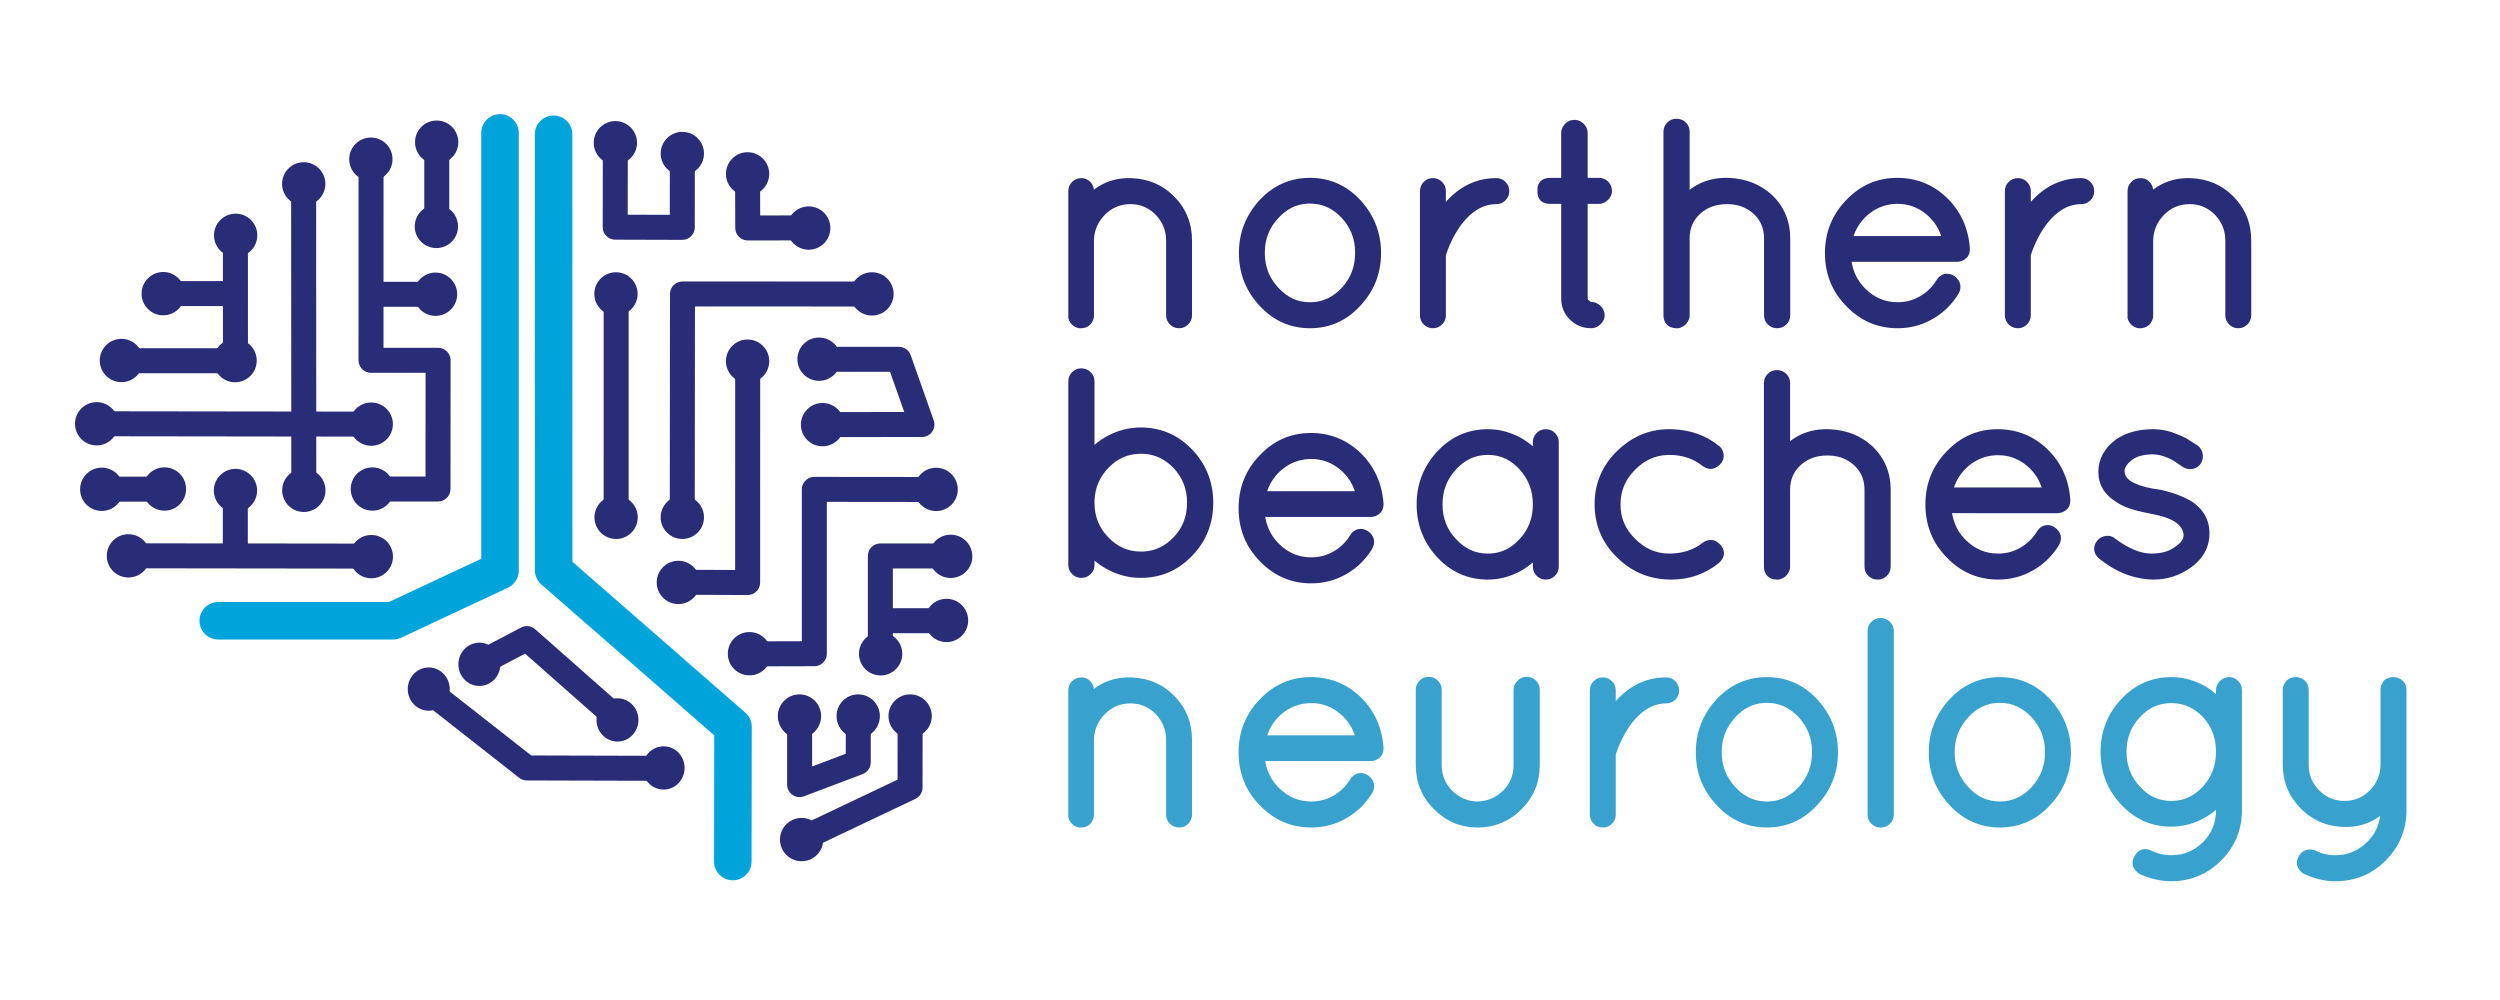 <?xml version="1.0" encoding="UTF-8"?>
<svg width="200px" height="80px" viewBox="0 0 200 80" version="1.1" xmlns="http://www.w3.org/2000/svg" xmlns:xlink="http://www.w3.org/1999/xlink">
    <title>nb-nurology</title>
    <g id="nb-nurology" stroke="none" stroke-width="1" fill="none" fill-rule="evenodd">
        <path d="M30.683,13.181 L30.681,27.824 L35.048,27.825 C35.561,27.824 35.984,28.211 36.041,28.709 L36.048,28.825 L36.04,39.121 C36.04,39.673 35.593,40.12 35.041,40.12 L29.372,40.125 L29.371,38.125 L34.041,38.12 L34.046,29.824 L29.681,29.825 C29.169,29.825 28.746,29.439 28.688,28.941 L28.681,28.825 L28.683,13.181 L30.683,13.181 Z" id="Stroke-1" fill="#292D78" fill-rule="nonzero"></path>
        <polygon id="Stroke-2" fill="#292D78" fill-rule="nonzero" points="34.385 22.544 34.385 24.544 29.742 24.545 29.742 22.545"></polygon>
        <polygon id="Stroke-3" fill="#292D78" fill-rule="nonzero" points="35.942 17.469 35.942 12.068 33.942 12.068 33.942 17.469"></polygon>
        <polygon id="Stroke-4" fill="#292D78" fill-rule="nonzero" points="25.29 14.298 25.304 38.962 23.304 38.964 23.29 14.299"></polygon>
        <polygon id="Stroke-5" fill="#292D78" fill-rule="nonzero" points="8.217 32.901 29.701 32.931 29.698 34.931 8.215 34.901"></polygon>
        <polygon id="Stroke-6" fill="#292D78" fill-rule="nonzero" points="19.833 19.014 19.837 28.137 17.837 28.138 17.833 19.015"></polygon>
        <polygon id="Stroke-7" fill="#292D78" fill-rule="nonzero" points="13.81 24.487 18.657 24.487 18.657 22.487 13.81 22.487"></polygon>
        <polygon id="Stroke-8" fill="#292D78" fill-rule="nonzero" points="10.554 29.859 18.008 29.859 18.008 27.859 10.554 27.859"></polygon>
        <path d="M48.226,11.966 L50.226,11.968 L50.217,17.177 L53.583,17.187 L53.586,12.728 L55.586,12.729 L55.582,18.191 C55.582,18.744 55.133,19.192 54.579,19.19 L49.214,19.174 C48.662,19.173 48.216,18.725 48.217,18.173 L48.226,11.966 Z" id="Stroke-9" fill="#292D78" fill-rule="nonzero"></path>
        <path d="M53.768,61.435 C53.768,61.838 53.463,62.166 53.089,62.166 C52.714,62.166 52.41,61.838 52.41,61.435 C52.41,61.033 52.714,60.706 53.089,60.706 C53.463,60.706 53.768,61.033 53.768,61.435 Z" id="Fill-10" fill="#292D78"></path>
        <path d="M53.089,59.706 C54.032,59.706 54.768,60.496 54.768,61.435 C54.768,62.375 54.032,63.166 53.089,63.166 C52.144,63.166 51.41,62.375 51.41,61.435 C51.41,60.496 52.145,59.706 53.089,59.706 Z M53.089,61.166 C52.894,61.166 52.768,61.301 52.768,61.435 C52.768,61.57 52.895,61.706 53.089,61.706 C53.283,61.706 53.41,61.57 53.41,61.435 C53.41,61.302 53.283,61.166 53.089,61.166 Z" id="Stroke-11" fill="#292D78" fill-rule="nonzero"></path>
        <path d="M60.807,14.395 L60.816,17.236 L64.185,17.233 L64.187,19.233 L59.821,19.237 C59.27,19.238 58.822,18.792 58.82,18.241 L58.807,14.402 L60.807,14.395 Z" id="Stroke-12" fill="#292D78" fill-rule="nonzero"></path>
        <path d="M54.599,22.519 L69.624,22.521 L69.624,24.521 L55.597,24.518 L55.58,41.567 L53.58,41.565 L53.599,23.518 C53.599,22.966 54.047,22.519 54.599,22.519 Z" id="Stroke-13" fill="#292D78" fill-rule="nonzero"></path>
        <path d="M60.815,29.318 L60.811,46.604 C60.811,47.157 60.361,47.606 59.807,47.603 L54.881,47.583 L54.89,45.583 L58.811,45.599 L58.815,29.318 L60.815,29.318 Z" id="Stroke-14" fill="#292D78" fill-rule="nonzero"></path>
        <path d="M64.628,57.324 C64.628,57.727 64.324,58.055 63.949,58.055 C63.575,58.055 63.27,57.727 63.27,57.324 C63.27,56.921 63.575,56.594 63.949,56.594 C64.324,56.594 64.628,56.921 64.628,57.324 Z" id="Fill-15" fill="#292D78"></path>
        <path d="M63.949,55.594 C64.894,55.594 65.628,56.384 65.628,57.324 C65.628,58.264 64.894,59.055 63.949,59.055 C63.005,59.055 62.27,58.264 62.27,57.324 C62.27,56.384 63.005,55.594 63.949,55.594 Z M63.949,57.055 C63.754,57.055 63.628,57.191 63.628,57.324 C63.628,57.457 63.755,57.594 63.949,57.594 C64.143,57.594 64.27,57.458 64.27,57.324 C64.27,57.191 64.144,57.055 63.949,57.055 Z" id="Stroke-16" fill="#292D78" fill-rule="nonzero"></path>
        <path d="M69.332,57.324 C69.332,57.727 69.028,58.055 68.652,58.055 C68.277,58.055 67.973,57.727 67.973,57.324 C67.973,56.921 68.277,56.594 68.652,56.594 C69.028,56.594 69.332,56.921 69.332,57.324 Z" id="Fill-17" fill="#292D78"></path>
        <path d="M68.652,55.594 C69.596,55.594 70.332,56.384 70.332,57.324 C70.332,58.264 69.597,59.055 68.652,59.055 C67.708,59.055 66.973,58.263 66.973,57.324 C66.973,56.384 67.708,55.594 68.652,55.594 Z M68.652,57.055 C68.458,57.055 68.332,57.191 68.332,57.324 C68.332,57.458 68.459,57.594 68.652,57.594 C68.846,57.594 68.973,57.458 68.973,57.324 C68.973,57.191 68.847,57.055 68.652,57.055 Z" id="Stroke-18" fill="#292D78" fill-rule="nonzero"></path>
        <path d="M67.663,57.821 L69.663,57.823 L69.66,60.991 C69.659,61.406 69.402,61.778 69.014,61.925 L64.324,63.702 C63.669,63.95 62.969,63.467 62.969,62.767 L62.969,58.043 L64.969,58.043 L64.969,61.318 L67.66,60.298 L67.663,57.821 Z" id="Stroke-19" fill="#292D78" fill-rule="nonzero"></path>
        <path d="M73.809,57.256 L73.803,63.005 C73.803,63.391 73.581,63.742 73.232,63.908 L65.007,67.813 L64.149,66.006 L71.804,62.371 L71.809,57.254 L73.809,57.256 Z" id="Stroke-20" fill="#292D78" fill-rule="nonzero"></path>
        <path d="M65.889,27.741 L71.912,27.745 C72.335,27.745 72.713,28.012 72.854,28.412 L74.698,33.628 C74.928,34.278 74.446,34.961 73.756,34.961 L66.08,34.965 L66.079,32.965 L72.341,32.961 L71.203,29.744 L65.888,29.741 L65.889,27.741 Z" id="Stroke-21" fill="#292D78" fill-rule="nonzero"></path>
        <path d="M65.148,38.15 L74.069,38.159 L74.068,40.159 L66.147,40.15 L66.147,52.297 C66.147,52.809 65.762,53.231 65.266,53.29 L65.149,53.297 L60.531,53.308 L60.527,51.308 L64.147,51.298 L64.147,39.15 C64.147,38.637 64.534,38.214 65.031,38.157 L65.148,38.15 Z" id="Stroke-22" fill="#292D78" fill-rule="nonzero"></path>
        <path d="M75.879,43.476 L75.879,45.476 L71.429,45.476 L71.429,51.589 L69.429,51.589 L69.429,44.476 C69.429,43.923 69.877,43.476 70.429,43.476 L75.879,43.476 Z" id="Stroke-23" fill="#292D78" fill-rule="nonzero"></path>
        <polygon id="Stroke-24" fill="#292D78" fill-rule="nonzero" points="75.172 48.657 70.399 48.657 70.399 50.657 75.172 50.657"></polygon>
        <polygon id="Stroke-25" fill="#292D78" fill-rule="nonzero" points="8.64 40.132 12.577 40.132 12.577 38.132 8.64 38.132"></polygon>
        <path d="M40.002,9.131 C40.831,9.131 41.502,9.803 41.502,10.631 L41.502,45.654 C41.502,46.236 41.166,46.766 40.639,47.013 L32.086,51.019 C31.886,51.112 31.669,51.16 31.449,51.16 L17.459,51.16 C16.631,51.16 15.959,50.489 15.959,49.66 C15.959,48.832 16.631,48.16 17.459,48.16 L31.115,48.159 L38.502,44.7 L38.502,10.631 C38.502,9.852 39.097,9.211 39.858,9.138 L40.002,9.131 Z" id="Stroke-26" fill="#00A3DA" fill-rule="nonzero"></path>
        <path d="M44.287,9.24 C45.116,9.24 45.787,9.912 45.787,10.74 L45.794,44.944 L59.626,57.015 C59.912,57.264 60.091,57.612 60.131,57.985 L60.14,58.147 L60.126,68.925 C60.125,69.754 59.452,70.424 58.624,70.423 C57.796,70.422 57.125,69.75 57.126,68.921 L57.138,58.825 L43.308,46.757 C43.023,46.508 42.844,46.161 42.803,45.788 L42.795,45.627 L42.787,10.741 C42.787,9.912 43.459,9.24 44.287,9.24 Z" id="Stroke-27" fill="#00A3DA" fill-rule="nonzero"></path>
        <polygon id="Stroke-28" fill="#292D78" fill-rule="nonzero" points="50.293 22.503 50.292 41.556 48.292 41.556 48.293 22.503"></polygon>
        <path d="M35.21,54.721 L42.497,60.437 L52.683,60.465 L52.678,62.465 L42.148,62.436 C41.925,62.435 41.709,62.36 41.533,62.223 L33.976,56.294 L35.21,54.721 Z" id="Stroke-29" fill="#292D78" fill-rule="nonzero"></path>
        <path d="M34.978,55.127 C34.978,55.53 34.673,55.857 34.299,55.857 C33.923,55.857 33.62,55.53 33.62,55.127 C33.62,54.724 33.923,54.397 34.299,54.397 C34.673,54.397 34.978,54.724 34.978,55.127 Z" id="Fill-30" fill="#292D78"></path>
        <path d="M34.299,53.397 C35.243,53.397 35.978,54.188 35.978,55.127 C35.978,56.067 35.242,56.857 34.299,56.857 C33.354,56.857 32.62,56.067 32.62,55.127 C32.62,54.188 33.354,53.397 34.299,53.397 Z M34.299,54.857 C34.104,54.857 33.978,54.993 33.978,55.127 C33.978,55.261 34.104,55.397 34.299,55.397 C34.493,55.397 34.62,55.261 34.62,55.127 C34.62,54.994 34.493,54.857 34.299,54.857 Z" id="Stroke-31" fill="#292D78" fill-rule="nonzero"></path>
        <path d="M41.686,50.202 C42.053,50.009 42.501,50.063 42.812,50.338 L49.717,56.431 L48.394,57.931 L42.005,52.293 L38.893,53.925 L37.964,52.154 L41.686,50.202 Z" id="Stroke-32" fill="#292D78" fill-rule="nonzero"></path>
        <path d="M39.029,53.145 C39.029,53.548 38.725,53.876 38.35,53.876 C37.976,53.876 37.671,53.548 37.671,53.145 C37.671,52.742 37.976,52.414 38.35,52.414 C38.725,52.414 39.029,52.742 39.029,53.145 Z" id="Fill-33" fill="#292D78"></path>
        <path d="M38.35,51.414 C39.294,51.414 40.029,52.205 40.029,53.145 C40.029,54.084 39.294,54.876 38.35,54.876 C37.406,54.876 36.671,54.084 36.671,53.145 C36.671,52.205 37.406,51.414 38.35,51.414 Z M38.35,52.876 C38.155,52.876 38.029,53.011 38.029,53.145 C38.029,53.278 38.156,53.414 38.35,53.414 C38.545,53.414 38.671,53.279 38.671,53.145 C38.671,53.011 38.545,52.876 38.35,52.876 Z" id="Stroke-34" fill="#292D78" fill-rule="nonzero"></path>
        <path d="M50.076,57.594 C50.076,57.997 49.772,58.324 49.397,58.324 C49.023,58.324 48.719,57.997 48.719,57.594 C48.719,57.191 49.023,56.864 49.397,56.864 C49.772,56.864 50.076,57.191 50.076,57.594 Z" id="Fill-35" fill="#292D78"></path>
        <path d="M49.397,55.864 C50.341,55.864 51.076,56.654 51.076,57.594 C51.076,58.534 50.341,59.324 49.397,59.324 C48.454,59.324 47.719,58.534 47.719,57.594 C47.719,56.654 48.454,55.864 49.397,55.864 Z M49.397,57.324 C49.203,57.324 49.076,57.46 49.076,57.594 C49.076,57.728 49.203,57.864 49.397,57.864 C49.592,57.864 49.719,57.728 49.719,57.594 C49.719,57.46 49.592,57.324 49.397,57.324 Z" id="Stroke-36" fill="#292D78" fill-rule="nonzero"></path>
        <polygon id="Stroke-37" fill="#292D78" fill-rule="nonzero" points="10.847 43.464 29.085 43.488 29.082 45.488 10.844 45.464"></polygon>
        <polygon id="Stroke-38" fill="#292D78" fill-rule="nonzero" points="19.825 44.111 19.825 40.144 17.825 40.144 17.825 44.111"></polygon>
        <path d="M64.453,67.823 C64.09,68.002 63.651,67.852 63.473,67.489 C63.295,67.126 63.444,66.687 63.807,66.509 C64.17,66.331 64.608,66.481 64.787,66.844 C64.965,67.206 64.815,67.645 64.453,67.823 Z" id="Fill-39" fill="#292D78"></path>
        <path d="M63.365,65.612 C64.224,65.189 65.262,65.544 65.684,66.402 C66.106,67.261 65.752,68.299 64.894,68.721 C64.035,69.143 62.997,68.789 62.575,67.93 C62.154,67.072 62.507,66.034 63.365,65.612 Z M64.37,67.048 C64.305,66.915 64.144,66.86 64.011,66.926 C63.879,66.991 63.824,67.152 63.889,67.285 C63.954,67.417 64.115,67.472 64.248,67.407 C64.381,67.341 64.436,67.181 64.37,67.048 Z" id="Stroke-40" fill="#292D78" fill-rule="nonzero"></path>
        <path d="M64.282,57.94 C63.919,58.118 63.481,57.969 63.303,57.606 C63.124,57.243 63.274,56.804 63.637,56.626 C63.999,56.448 64.438,56.598 64.616,56.96 C64.795,57.323 64.645,57.762 64.282,57.94 Z" id="Fill-41" fill="#292D78"></path>
        <path d="M63.196,55.728 C64.054,55.307 65.092,55.661 65.514,56.519 C65.936,57.378 65.582,58.416 64.723,58.837 C63.865,59.259 62.827,58.905 62.405,58.047 C61.983,57.189 62.337,56.15 63.196,55.728 Z M64.2,57.165 C64.135,57.032 63.974,56.977 63.841,57.043 C63.708,57.108 63.653,57.269 63.719,57.401 C63.784,57.534 63.944,57.589 64.078,57.523 C64.211,57.458 64.265,57.298 64.2,57.165 Z" id="Stroke-42" fill="#292D78" fill-rule="nonzero"></path>
        <path d="M68.66,58.015 C68.256,58.017 67.927,57.691 67.925,57.286 C67.923,56.882 68.249,56.553 68.654,56.551 C69.058,56.549 69.387,56.875 69.389,57.28 C69.391,57.684 69.065,58.013 68.66,58.015 Z" id="Fill-43" fill="#292D78"></path>
        <path d="M68.649,55.551 C69.606,55.547 70.385,56.319 70.389,57.275 C70.394,58.231 69.622,59.01 68.666,59.015 C67.708,59.019 66.929,58.247 66.925,57.292 C66.92,56.335 67.692,55.556 68.649,55.551 Z M68.656,57.015 C68.508,57.016 68.388,57.137 68.389,57.284 C68.39,57.432 68.51,57.551 68.659,57.551 C68.807,57.55 68.926,57.43 68.925,57.283 C68.925,57.134 68.804,57.015 68.656,57.015 Z" id="Stroke-44" fill="#292D78" fill-rule="nonzero"></path>
        <path d="M72.813,58.015 C72.409,58.017 72.08,57.691 72.078,57.286 C72.076,56.882 72.403,56.553 72.807,56.551 C73.211,56.549 73.54,56.875 73.542,57.28 C73.544,57.684 73.218,58.013 72.813,58.015 Z" id="Fill-45" fill="#292D78"></path>
        <path d="M72.802,55.551 C73.759,55.547 74.537,56.319 74.542,57.275 C74.547,58.231 73.775,59.01 72.819,59.015 C71.861,59.019 71.082,58.248 71.078,57.292 C71.073,56.335 71.845,55.556 72.802,55.551 Z M72.809,57.015 C72.66,57.016 72.541,57.137 72.542,57.284 C72.542,57.432 72.663,57.551 72.812,57.551 C72.96,57.55 73.079,57.43 73.078,57.282 C73.077,57.134 72.957,57.015 72.809,57.015 Z" id="Stroke-46" fill="#292D78" fill-rule="nonzero"></path>
        <path d="M70.453,53.037 C70.049,53.039 69.72,52.712 69.718,52.308 C69.716,51.904 70.042,51.575 70.447,51.572 C70.851,51.571 71.18,51.897 71.181,52.301 C71.184,52.706 70.858,53.035 70.453,53.037 Z" id="Fill-47" fill="#292D78"></path>
        <path d="M70.442,50.572 C71.399,50.568 72.177,51.341 72.181,52.296 C72.187,53.253 71.415,54.032 70.458,54.037 C69.501,54.041 68.722,53.269 68.718,52.313 C68.713,51.357 69.485,50.578 70.442,50.572 Z M70.45,52.037 C70.3,52.038 70.181,52.158 70.181,52.306 C70.182,52.454 70.302,52.573 70.452,52.572 C70.599,52.572 70.719,52.451 70.718,52.303 C70.717,52.156 70.597,52.037 70.45,52.037 Z" id="Stroke-48" fill="#292D78" fill-rule="nonzero"></path>
        <path d="M59.961,53.03 C59.557,53.032 59.228,52.706 59.226,52.301 C59.224,51.897 59.55,51.568 59.954,51.565 C60.359,51.564 60.688,51.89 60.69,52.295 C60.692,52.699 60.365,53.028 59.961,53.03 Z" id="Fill-49" fill="#292D78"></path>
        <path d="M59.951,50.565 C60.907,50.562 61.685,51.334 61.69,52.289 C61.695,53.246 60.923,54.025 59.967,54.03 C59.009,54.034 58.23,53.262 58.226,52.306 C58.221,51.35 58.993,50.571 59.951,50.565 Z M59.957,52.03 C59.808,52.031 59.689,52.152 59.69,52.299 C59.69,52.447 59.811,52.566 59.96,52.565 C60.108,52.565 60.226,52.445 60.226,52.297 C60.225,52.149 60.105,52.03 59.957,52.03 Z" id="Stroke-50" fill="#292D78" fill-rule="nonzero"></path>
        <path d="M75.726,50.368 C75.322,50.369 74.992,50.043 74.99,49.639 C74.988,49.234 75.315,48.905 75.719,48.903 C76.123,48.901 76.452,49.228 76.454,49.632 C76.456,50.036 76.13,50.365 75.726,50.368 Z" id="Fill-51" fill="#292D78"></path>
        <path d="M75.715,47.903 C76.671,47.899 77.45,48.671 77.454,49.627 C77.459,50.583 76.687,51.362 75.731,51.368 C74.773,51.371 73.994,50.599 73.99,49.644 C73.985,48.687 74.757,47.908 75.715,47.903 Z M75.722,49.368 C75.573,49.368 75.453,49.489 75.454,49.636 C75.455,49.784 75.575,49.903 75.724,49.903 C75.872,49.902 75.991,49.782 75.99,49.635 C75.99,49.486 75.869,49.367 75.722,49.368 Z" id="Stroke-52" fill="#292D78" fill-rule="nonzero"></path>
        <path d="M76.059,45.24 C75.654,45.241 75.325,44.915 75.323,44.511 C75.321,44.106 75.648,43.777 76.052,43.775 C76.456,43.773 76.785,44.1 76.787,44.504 C76.789,44.908 76.463,45.237 76.059,45.24 Z" id="Fill-53" fill="#292D78"></path>
        <path d="M76.047,42.775 C77.004,42.771 77.783,43.543 77.787,44.499 C77.792,45.455 77.02,46.234 76.064,46.24 C75.106,46.243 74.327,45.471 74.323,44.516 C74.318,43.559 75.09,42.78 76.047,42.775 Z M76.055,44.24 C75.905,44.24 75.786,44.361 75.787,44.508 C75.788,44.656 75.908,44.775 76.057,44.775 C76.205,44.774 76.324,44.654 76.323,44.507 C76.323,44.358 76.202,44.239 76.055,44.24 Z" id="Stroke-54" fill="#292D78" fill-rule="nonzero"></path>
        <path d="M74.894,39.884 C74.49,39.886 74.16,39.559 74.158,39.155 C74.156,38.751 74.483,38.422 74.887,38.419 C75.291,38.418 75.62,38.744 75.622,39.149 C75.624,39.553 75.298,39.882 74.894,39.884 Z" id="Fill-55" fill="#292D78"></path>
        <path d="M74.882,37.419 C75.839,37.415 76.618,38.187 76.622,39.143 C76.627,40.1 75.855,40.879 74.899,40.884 C73.942,40.888 73.162,40.116 73.158,39.16 C73.154,38.203 73.926,37.425 74.882,37.419 Z M74.889,38.884 C74.741,38.885 74.621,39.005 74.622,39.153 C74.623,39.301 74.743,39.42 74.892,39.419 C75.04,39.419 75.159,39.299 75.158,39.151 C75.157,39.002 75.037,38.883 74.889,38.884 Z" id="Stroke-56" fill="#292D78" fill-rule="nonzero"></path>
        <path d="M54.273,47.327 C53.868,47.328 53.539,47.002 53.537,46.598 C53.535,46.193 53.862,45.864 54.266,45.862 C54.67,45.86 54.999,46.187 55.001,46.591 C55.003,46.995 54.677,47.324 54.273,47.327 Z" id="Fill-57" fill="#292D78"></path>
        <path d="M54.262,44.862 C55.218,44.858 55.997,45.63 56.001,46.586 C56.006,47.542 55.234,48.321 54.278,48.327 C53.32,48.33 52.541,47.558 52.537,46.604 C52.531,45.647 53.304,44.867 54.262,44.862 Z M54.269,46.327 C54.12,46.327 54,46.448 54.001,46.595 C54.002,46.743 54.122,46.862 54.271,46.862 C54.419,46.861 54.538,46.74 54.537,46.594 C54.537,46.446 54.416,46.326 54.269,46.327 Z" id="Stroke-58" fill="#292D78" fill-rule="nonzero"></path>
        <path d="M54.59,42.118 C54.186,42.12 53.857,41.794 53.855,41.39 C53.853,40.985 54.179,40.656 54.583,40.654 C54.988,40.652 55.317,40.979 55.319,41.383 C55.321,41.787 54.994,42.116 54.59,42.118 Z" id="Fill-59" fill="#292D78"></path>
        <path d="M54.579,39.654 C55.536,39.65 56.314,40.422 56.319,41.378 C56.324,42.334 55.552,43.113 54.596,43.118 C53.638,43.123 52.859,42.35 52.855,41.396 C52.849,40.439 53.622,39.659 54.579,39.654 Z M54.586,41.118 C54.437,41.119 54.318,41.24 54.319,41.388 C54.319,41.535 54.44,41.655 54.589,41.654 C54.737,41.653 54.856,41.533 54.855,41.386 C54.855,41.237 54.734,41.118 54.586,41.118 Z" id="Stroke-60" fill="#292D78" fill-rule="nonzero"></path>
        <path d="M49.291,42.118 C48.887,42.12 48.558,41.794 48.556,41.39 C48.554,40.985 48.88,40.656 49.285,40.654 C49.689,40.652 50.018,40.979 50.02,41.383 C50.022,41.787 49.695,42.116 49.291,42.118 Z" id="Fill-61" fill="#292D78"></path>
        <path d="M49.28,39.654 C50.237,39.65 51.015,40.422 51.02,41.378 C51.025,42.334 50.253,43.113 49.297,43.118 C48.339,43.123 47.56,42.351 47.556,41.395 C47.551,40.438 48.323,39.659 49.28,39.654 Z M49.287,41.118 C49.138,41.119 49.019,41.24 49.02,41.388 C49.02,41.535 49.141,41.655 49.29,41.654 C49.438,41.653 49.557,41.533 49.556,41.385 C49.555,41.237 49.435,41.118 49.287,41.118 Z" id="Stroke-62" fill="#292D78" fill-rule="nonzero"></path>
        <path d="M65.807,34.703 C65.402,34.705 65.073,34.379 65.071,33.975 C65.069,33.57 65.396,33.241 65.8,33.239 C66.204,33.237 66.533,33.564 66.535,33.968 C66.537,34.372 66.211,34.701 65.807,34.703 Z" id="Fill-63" fill="#292D78"></path>
        <path d="M65.795,32.239 C66.752,32.234 67.531,33.007 67.535,33.962 C67.54,34.919 66.768,35.699 65.811,35.703 C64.855,35.707 64.076,34.936 64.071,33.98 C64.066,33.023 64.838,32.244 65.795,32.239 Z M65.535,33.972 C65.536,34.12 65.656,34.239 65.805,34.239 C65.953,34.238 66.072,34.118 66.071,33.97 C66.071,33.822 65.95,33.702 65.802,33.703 C65.654,33.704 65.534,33.825 65.535,33.972 Z" id="Stroke-64" fill="#292D78" fill-rule="nonzero"></path>
        <path d="M65.529,29.467 C65.125,29.468 64.795,29.142 64.793,28.738 C64.791,28.334 65.118,28.004 65.522,28.002 C65.926,28 66.255,28.327 66.257,28.731 C66.259,29.135 65.933,29.465 65.529,29.467 Z" id="Fill-65" fill="#292D78"></path>
        <path d="M65.517,27.002 C66.474,26.998 67.253,27.77 67.257,28.726 C67.262,29.682 66.49,30.462 65.534,30.467 C64.576,30.47 63.797,29.698 63.793,28.743 C63.788,27.787 64.56,27.007 65.517,27.002 Z M65.525,28.467 C65.376,28.468 65.256,28.588 65.257,28.736 C65.258,28.883 65.378,29.003 65.527,29.002 C65.675,29.001 65.794,28.881 65.793,28.734 C65.793,28.586 65.673,28.466 65.525,28.467 Z" id="Stroke-66" fill="#292D78" fill-rule="nonzero"></path>
        <path d="M69.761,24.244 C69.357,24.246 69.028,23.92 69.026,23.516 C69.024,23.112 69.35,22.782 69.754,22.78 C70.159,22.778 70.488,23.105 70.489,23.509 C70.492,23.913 70.165,24.242 69.761,24.244 Z" id="Fill-67" fill="#292D78"></path>
        <path d="M69.75,21.78 C70.706,21.776 71.485,22.548 71.489,23.503 C71.495,24.46 70.723,25.239 69.766,25.244 C68.809,25.249 68.03,24.477 68.026,23.521 C68.021,22.564 68.793,21.784 69.75,21.78 Z M69.757,23.244 C69.608,23.245 69.489,23.366 69.489,23.513 C69.49,23.661 69.611,23.781 69.759,23.78 C69.907,23.779 70.027,23.659 70.026,23.511 C70.025,23.363 69.905,23.244 69.757,23.244 Z" id="Stroke-68" fill="#292D78" fill-rule="nonzero"></path>
        <path d="M64.701,18.977 C64.296,18.978 63.967,18.652 63.965,18.248 C63.963,17.844 64.289,17.514 64.694,17.512 C65.098,17.51 65.427,17.837 65.429,18.241 C65.431,18.645 65.105,18.974 64.701,18.977 Z" id="Fill-69" fill="#292D78"></path>
        <path d="M64.689,16.512 C65.646,16.508 66.425,17.28 66.429,18.237 C66.433,19.193 65.662,19.971 64.706,19.977 C63.748,19.981 62.969,19.209 62.965,18.253 C62.96,17.297 63.732,16.517 64.689,16.512 Z M64.696,17.977 C64.548,17.977 64.428,18.098 64.429,18.246 C64.43,18.394 64.55,18.513 64.699,18.512 C64.847,18.511 64.966,18.391 64.965,18.243 C64.964,18.095 64.844,17.976 64.696,17.977 Z" id="Stroke-70" fill="#292D78" fill-rule="nonzero"></path>
        <path d="M59.81,14.642 C59.406,14.644 59.076,14.318 59.075,13.913 C59.072,13.509 59.399,13.18 59.803,13.177 C60.208,13.176 60.536,13.502 60.538,13.907 C60.54,14.311 60.214,14.64 59.81,14.642 Z" id="Fill-71" fill="#292D78"></path>
        <path d="M59.799,12.177 C60.755,12.173 61.534,12.946 61.538,13.901 C61.543,14.858 60.771,15.638 59.814,15.642 C58.858,15.646 58.078,14.874 58.075,13.919 C58.07,12.962 58.841,12.183 59.799,12.177 Z M59.538,13.911 C59.539,14.059 59.659,14.178 59.808,14.177 C59.956,14.177 60.075,14.056 60.075,13.91 C60.074,13.761 59.953,13.641 59.805,13.642 C59.657,13.643 59.538,13.763 59.538,13.911 Z" id="Stroke-72" fill="#292D78" fill-rule="nonzero"></path>
        <path d="M54.59,13.014 C54.186,13.016 53.857,12.689 53.855,12.285 C53.853,11.881 54.179,11.552 54.583,11.549 C54.988,11.548 55.317,11.874 55.319,12.278 C55.321,12.683 54.994,13.012 54.59,13.014 Z" id="Fill-73" fill="#292D78"></path>
        <path d="M54.579,10.549 C55.536,10.545 56.314,11.317 56.319,12.273 C56.324,13.23 55.552,14.009 54.596,14.014 C53.638,14.018 52.859,13.246 52.855,12.291 C52.849,11.334 53.622,10.555 54.579,10.549 Z M54.586,12.014 C54.437,12.015 54.318,12.135 54.319,12.283 C54.319,12.43 54.44,12.55 54.589,12.549 C54.737,12.549 54.856,12.428 54.855,12.281 C54.855,12.133 54.734,12.013 54.586,12.014 Z" id="Stroke-74" fill="#292D78" fill-rule="nonzero"></path>
        <path d="M49.235,12.151 C48.831,12.153 48.501,11.827 48.499,11.423 C48.497,11.018 48.824,10.689 49.228,10.687 C49.632,10.685 49.961,11.012 49.963,11.416 C49.965,11.82 49.639,12.149 49.235,12.151 Z" id="Fill-75" fill="#292D78"></path>
        <path d="M49.223,9.687 C50.18,9.683 50.959,10.455 50.963,11.411 C50.968,12.367 50.196,13.146 49.24,13.151 C48.282,13.156 47.503,12.383 47.499,11.428 C47.494,10.471 48.266,9.692 49.223,9.687 Z M49.23,11.151 C49.082,11.152 48.962,11.273 48.963,11.421 C48.964,11.568 49.084,11.688 49.233,11.687 C49.381,11.686 49.5,11.566 49.499,11.419 C49.499,11.27 49.378,11.151 49.23,11.151 Z" id="Stroke-76" fill="#292D78" fill-rule="nonzero"></path>
        <path d="M59.81,29.626 C59.406,29.627 59.076,29.301 59.075,28.897 C59.072,28.493 59.399,28.163 59.803,28.161 C60.208,28.159 60.536,28.486 60.538,28.89 C60.54,29.294 60.214,29.623 59.81,29.626 Z" id="Fill-77" fill="#292D78"></path>
        <path d="M59.799,27.161 C60.755,27.157 61.534,27.929 61.538,28.885 C61.543,29.842 60.771,30.62 59.815,30.626 C58.858,30.63 58.078,29.858 58.075,28.902 C58.07,27.946 58.841,27.166 59.799,27.161 Z M59.805,28.626 C59.657,28.626 59.538,28.747 59.538,28.895 C59.539,29.042 59.659,29.162 59.808,29.161 C59.956,29.16 60.075,29.04 60.075,28.893 C60.074,28.744 59.953,28.625 59.805,28.626 Z" id="Stroke-78" fill="#292D78" fill-rule="nonzero"></path>
        <path d="M49.281,24.244 C48.877,24.246 48.547,23.92 48.545,23.516 C48.543,23.112 48.87,22.782 49.274,22.78 C49.678,22.778 50.007,23.105 50.009,23.509 C50.011,23.913 49.685,24.242 49.281,24.244 Z" id="Fill-79" fill="#292D78"></path>
        <path d="M49.269,21.78 C50.226,21.776 51.005,22.548 51.009,23.503 C51.014,24.46 50.242,25.239 49.286,25.244 C48.329,25.249 47.549,24.477 47.545,23.52 C47.541,22.564 48.313,21.784 49.269,21.78 Z M49.276,23.244 C49.128,23.245 49.008,23.366 49.009,23.513 C49.01,23.661 49.13,23.781 49.278,23.78 C49.427,23.779 49.546,23.659 49.545,23.511 C49.544,23.363 49.424,23.244 49.276,23.244 Z" id="Stroke-80" fill="#292D78" fill-rule="nonzero"></path>
        <path d="M34.937,12.106 C34.533,12.108 34.204,11.782 34.202,11.377 C34.2,10.973 34.527,10.644 34.931,10.642 C35.335,10.64 35.664,10.966 35.666,11.371 C35.668,11.775 35.342,12.104 34.937,12.106 Z" id="Fill-81" fill="#292D78"></path>
        <path d="M34.926,9.642 C35.883,9.637 36.661,10.41 36.666,11.365 C36.671,12.322 35.899,13.101 34.943,13.106 C33.985,13.11 33.206,12.338 33.202,11.383 C33.197,10.426 33.969,9.647 34.926,9.642 Z M34.933,11.106 C34.784,11.107 34.665,11.228 34.666,11.375 C34.666,11.523 34.787,11.642 34.936,11.642 C35.084,11.641 35.203,11.521 35.202,11.373 C35.201,11.225 35.081,11.105 34.933,11.106 Z" id="Stroke-82" fill="#292D78" fill-rule="nonzero"></path>
        <path d="M34.915,18.846 C34.511,18.848 34.181,18.522 34.179,18.117 C34.177,17.713 34.504,17.384 34.908,17.381 C35.312,17.38 35.641,17.706 35.643,18.111 C35.645,18.515 35.319,18.844 34.915,18.846 Z" id="Fill-83" fill="#292D78"></path>
        <path d="M34.903,16.381 C35.86,16.377 36.639,17.15 36.643,18.105 C36.648,19.062 35.876,19.841 34.92,19.846 C33.962,19.85 33.183,19.078 33.179,18.123 C33.174,17.166 33.946,16.387 34.903,16.381 Z M34.911,17.846 C34.762,17.847 34.642,17.967 34.643,18.115 C34.644,18.263 34.764,18.382 34.913,18.381 C35.061,18.381 35.18,18.26 35.179,18.114 C35.179,17.965 35.059,17.846 34.911,17.846 Z" id="Stroke-84" fill="#292D78" fill-rule="nonzero"></path>
        <path d="M34.846,24.27 C34.442,24.272 34.113,23.946 34.111,23.541 C34.109,23.137 34.436,22.808 34.84,22.805 C35.244,22.804 35.573,23.13 35.575,23.535 C35.577,23.939 35.251,24.268 34.846,24.27 Z" id="Fill-85" fill="#292D78"></path>
        <path d="M34.835,21.805 C35.792,21.801 36.571,22.573 36.575,23.529 C36.58,24.486 35.808,25.265 34.852,25.27 C33.894,25.274 33.116,24.502 33.111,23.546 C33.106,22.59 33.878,21.811 34.835,21.805 Z M34.842,23.27 C34.694,23.271 34.574,23.391 34.575,23.539 C34.576,23.687 34.696,23.806 34.845,23.805 C34.993,23.805 35.112,23.684 35.111,23.537 C35.111,23.389 34.99,23.269 34.842,23.27 Z" id="Stroke-86" fill="#292D78" fill-rule="nonzero"></path>
        <path d="M29.672,13.468 C29.268,13.469 28.939,13.143 28.937,12.739 C28.935,12.335 29.262,12.005 29.666,12.003 C30.07,12.001 30.399,12.328 30.401,12.732 C30.403,13.136 30.077,13.465 29.672,13.468 Z" id="Fill-87" fill="#292D78"></path>
        <path d="M29.661,11.003 C30.618,10.999 31.396,11.771 31.401,12.727 C31.406,13.684 30.634,14.462 29.678,14.468 C28.72,14.472 27.941,13.7 27.937,12.744 C27.932,11.788 28.704,11.008 29.661,11.003 Z M29.668,12.468 C29.52,12.468 29.4,12.589 29.401,12.737 C29.401,12.884 29.522,13.004 29.671,13.003 C29.819,13.002 29.938,12.882 29.937,12.734 C29.936,12.586 29.816,12.467 29.668,12.468 Z" id="Stroke-88" fill="#292D78" fill-rule="nonzero"></path>
        <path d="M24.301,15.442 C23.897,15.444 23.568,15.118 23.566,14.713 C23.564,14.309 23.891,13.98 24.295,13.977 C24.699,13.976 25.028,14.302 25.03,14.706 C25.032,15.111 24.706,15.44 24.301,15.442 Z" id="Fill-89" fill="#292D78"></path>
        <path d="M24.29,12.977 C25.247,12.973 26.025,13.746 26.03,14.701 C26.035,15.658 25.263,16.437 24.307,16.442 C23.349,16.446 22.57,15.674 22.566,14.719 C22.561,13.762 23.333,12.983 24.29,12.977 Z M24.298,14.442 C24.148,14.443 24.029,14.564 24.03,14.711 C24.03,14.859 24.151,14.978 24.3,14.977 C24.448,14.977 24.567,14.856 24.566,14.709 C24.565,14.561 24.445,14.442 24.298,14.442 Z" id="Stroke-90" fill="#292D78" fill-rule="nonzero"></path>
        <path d="M18.855,19.557 C18.451,19.559 18.121,19.233 18.12,18.829 C18.118,18.424 18.444,18.095 18.848,18.092 C19.253,18.091 19.582,18.417 19.584,18.822 C19.586,19.226 19.259,19.555 18.855,19.557 Z" id="Fill-91" fill="#292D78"></path>
        <path d="M18.845,17.092 C19.801,17.089 20.579,17.861 20.584,18.816 C20.589,19.773 19.817,20.552 18.861,20.557 C17.903,20.561 17.123,19.789 17.12,18.834 C17.115,17.877 17.886,17.098 18.845,17.092 Z M18.851,18.557 C18.702,18.558 18.583,18.678 18.584,18.826 C18.584,18.974 18.704,19.093 18.854,19.092 C19.002,19.092 19.121,18.971 19.12,18.825 C19.119,18.676 18.999,18.556 18.851,18.557 Z" id="Stroke-92" fill="#292D78" fill-rule="nonzero"></path>
        <path d="M18.81,29.581 C18.406,29.582 18.076,29.256 18.075,28.852 C18.072,28.448 18.399,28.118 18.803,28.116 C19.207,28.114 19.536,28.441 19.538,28.845 C19.54,29.249 19.214,29.578 18.81,29.581 Z" id="Fill-93" fill="#292D78"></path>
        <path d="M18.798,27.116 C19.755,27.112 20.534,27.884 20.538,28.84 C20.543,29.796 19.771,30.575 18.815,30.581 C17.858,30.585 17.078,29.812 17.075,28.857 C17.069,27.901 17.841,27.121 18.798,27.116 Z M18.805,28.581 C18.657,28.581 18.537,28.702 18.538,28.85 C18.539,28.997 18.659,29.117 18.808,29.116 C18.956,29.115 19.075,28.995 19.075,28.848 C19.074,28.699 18.953,28.58 18.805,28.581 Z" id="Stroke-94" fill="#292D78" fill-rule="nonzero"></path>
        <path d="M13.061,24.225 C12.657,24.226 12.327,23.9 12.326,23.496 C12.323,23.092 12.65,22.763 13.054,22.76 C13.458,22.758 13.787,23.085 13.789,23.49 C13.791,23.894 13.465,24.223 13.061,24.225 Z" id="Fill-95" fill="#292D78"></path>
        <path d="M13.049,21.76 C14.006,21.755 14.785,22.528 14.789,23.484 C14.794,24.441 14.022,25.22 13.066,25.225 C12.108,25.228 11.329,24.456 11.326,23.501 C11.32,22.544 12.092,21.766 13.049,21.76 Z M13.057,23.225 C12.908,23.226 12.788,23.346 12.789,23.494 C12.79,23.641 12.911,23.761 13.059,23.76 C13.207,23.76 13.326,23.639 13.326,23.492 C13.325,23.344 13.205,23.224 13.057,23.225 Z" id="Stroke-96" fill="#292D78" fill-rule="nonzero"></path>
        <path d="M9.717,29.573 C9.313,29.574 8.983,29.248 8.982,28.844 C8.98,28.44 9.306,28.11 9.71,28.108 C10.115,28.106 10.444,28.433 10.445,28.837 C10.448,29.241 10.121,29.571 9.717,29.573 Z" id="Fill-97" fill="#292D78"></path>
        <path d="M9.706,27.108 C10.663,27.104 11.441,27.876 11.445,28.832 C11.451,29.788 10.679,30.568 9.722,30.573 C8.765,30.576 7.985,29.804 7.982,28.849 C7.977,27.893 8.748,27.113 9.706,27.108 Z M9.714,28.573 C9.564,28.574 9.445,28.694 9.445,28.842 C9.446,28.989 9.566,29.109 9.716,29.108 C9.863,29.107 9.983,28.987 9.982,28.841 C9.981,28.692 9.861,28.572 9.714,28.573 Z" id="Stroke-98" fill="#292D78" fill-rule="nonzero"></path>
        <path d="M7.735,34.633 C7.331,34.635 7.001,34.309 7,33.905 C6.998,33.501 7.324,33.171 7.728,33.169 C8.133,33.167 8.462,33.494 8.464,33.898 C8.466,34.302 8.139,34.631 7.735,34.633 Z" id="Fill-99" fill="#292D78"></path>
        <path d="M7.724,32.169 C8.681,32.165 9.459,32.937 9.464,33.893 C9.469,34.849 8.697,35.628 7.741,35.633 C6.783,35.638 6.003,34.865 6,33.91 C5.995,32.953 6.767,32.174 7.724,32.169 Z M7.731,33.633 C7.582,33.634 7.463,33.755 7.464,33.903 C7.464,34.05 7.585,34.17 7.734,34.169 C7.882,34.168 8.001,34.048 8,33.901 C7.999,33.752 7.879,33.633 7.731,33.633 Z" id="Stroke-100" fill="#292D78" fill-rule="nonzero"></path>
        <path d="M29.703,34.663 C29.299,34.665 28.969,34.339 28.968,33.934 C28.965,33.53 29.292,33.201 29.696,33.199 C30.1,33.197 30.429,33.523 30.431,33.928 C30.433,34.332 30.107,34.661 29.703,34.663 Z" id="Fill-101" fill="#292D78"></path>
        <path d="M29.692,32.199 C30.648,32.195 31.427,32.967 31.431,33.923 C31.436,34.879 30.665,35.658 29.708,35.663 C28.751,35.667 27.972,34.896 27.968,33.94 C27.962,32.983 28.735,32.204 29.692,32.199 Z M29.698,33.663 C29.55,33.664 29.43,33.785 29.431,33.932 C29.432,34.08 29.552,34.199 29.702,34.199 C29.849,34.198 29.968,34.078 29.968,33.93 C29.967,33.782 29.846,33.663 29.698,33.663 Z" id="Stroke-102" fill="#292D78" fill-rule="nonzero"></path>
        <path d="M18.84,39.974 C18.436,39.976 18.106,39.65 18.105,39.245 C18.103,38.841 18.429,38.512 18.833,38.51 C19.238,38.508 19.567,38.834 19.568,39.239 C19.571,39.643 19.244,39.972 18.84,39.974 Z" id="Fill-103" fill="#292D78"></path>
        <path d="M18.829,37.51 C19.786,37.506 20.564,38.278 20.568,39.234 C20.573,40.19 19.802,40.969 18.845,40.974 C17.888,40.978 17.109,40.206 17.105,39.251 C17.1,38.294 17.872,37.515 18.829,37.51 Z M18.835,38.974 C18.687,38.975 18.568,39.096 18.568,39.243 C18.569,39.391 18.689,39.51 18.839,39.51 C18.986,39.509 19.105,39.389 19.105,39.241 C19.104,39.093 18.984,38.974 18.835,38.974 Z" id="Stroke-104" fill="#292D78" fill-rule="nonzero"></path>
        <path d="M13.159,39.853 C12.755,39.855 12.425,39.528 12.424,39.124 C12.421,38.72 12.748,38.391 13.152,38.389 C13.556,38.387 13.885,38.713 13.887,39.118 C13.889,39.522 13.563,39.851 13.159,39.853 Z" id="Fill-105" fill="#292D78"></path>
        <path d="M13.148,37.389 C14.105,37.384 14.883,38.157 14.887,39.112 C14.892,40.069 14.121,40.848 13.164,40.853 C12.207,40.857 11.428,40.085 11.424,39.13 C11.418,38.173 12.191,37.394 13.148,37.389 Z M13.154,38.853 C13.006,38.854 12.887,38.974 12.887,39.122 C12.888,39.27 13.008,39.389 13.158,39.389 C13.305,39.388 13.424,39.268 13.424,39.12 C13.423,38.972 13.303,38.852 13.154,38.853 Z" id="Stroke-106" fill="#292D78" fill-rule="nonzero"></path>
        <path d="M8.143,39.876 C7.739,39.877 7.41,39.551 7.408,39.147 C7.406,38.743 7.733,38.413 8.137,38.411 C8.541,38.409 8.87,38.736 8.872,39.14 C8.874,39.544 8.548,39.874 8.143,39.876 Z" id="Fill-107" fill="#292D78"></path>
        <path d="M8.132,37.411 C9.089,37.407 9.867,38.179 9.872,39.135 C9.877,40.091 9.105,40.871 8.149,40.876 C7.191,40.879 6.412,40.108 6.408,39.152 C6.403,38.196 7.175,37.416 8.132,37.411 Z M8.14,38.876 C7.99,38.877 7.871,38.997 7.872,39.145 C7.872,39.292 7.993,39.412 8.142,39.411 C8.29,39.41 8.409,39.29 8.408,39.143 C8.407,38.994 8.287,38.875 8.14,38.876 Z" id="Stroke-108" fill="#292D78" fill-rule="nonzero"></path>
        <path d="M10.277,45.201 C9.873,45.202 9.543,44.876 9.542,44.472 C9.54,44.068 9.866,43.738 10.27,43.736 C10.675,43.734 11.004,44.061 11.005,44.465 C11.008,44.87 10.681,45.198 10.277,45.201 Z" id="Fill-109" fill="#292D78"></path>
        <path d="M10.266,42.736 C11.222,42.732 12.001,43.504 12.005,44.46 C12.01,45.417 11.239,46.195 10.282,46.201 C9.325,46.205 8.545,45.433 8.542,44.477 C8.537,43.521 9.308,42.741 10.266,42.736 Z M10.273,44.201 C10.124,44.201 10.005,44.322 10.005,44.47 C10.006,44.617 10.127,44.737 10.275,44.736 C10.423,44.735 10.542,44.615 10.542,44.468 C10.541,44.32 10.42,44.2 10.273,44.201 Z" id="Stroke-110" fill="#292D78" fill-rule="nonzero"></path>
        <path d="M24.309,39.959 C23.905,39.96 23.575,39.634 23.574,39.23 C23.572,38.826 23.898,38.496 24.302,38.494 C24.707,38.492 25.036,38.819 25.038,39.223 C25.04,39.627 24.713,39.956 24.309,39.959 Z" id="Fill-111" fill="#292D78"></path>
        <path d="M24.298,37.494 C25.255,37.49 26.033,38.262 26.038,39.218 C26.043,40.175 25.271,40.953 24.315,40.959 C23.357,40.963 22.578,40.191 22.574,39.235 C22.569,38.279 23.341,37.499 24.298,37.494 Z M24.305,38.959 C24.156,38.959 24.037,39.08 24.038,39.228 C24.038,39.375 24.159,39.495 24.308,39.494 C24.456,39.493 24.575,39.373 24.574,39.226 C24.573,39.078 24.453,38.958 24.305,38.959 Z" id="Stroke-112" fill="#292D78" fill-rule="nonzero"></path>
        <path d="M29.793,39.854 C29.389,39.856 29.06,39.53 29.058,39.126 C29.056,38.722 29.383,38.392 29.787,38.39 C30.191,38.388 30.52,38.715 30.522,39.119 C30.524,39.523 30.198,39.852 29.793,39.854 Z" id="Fill-113" fill="#292D78"></path>
        <path d="M29.782,37.39 C30.739,37.386 31.517,38.158 31.522,39.114 C31.527,40.07 30.755,40.849 29.799,40.854 C28.841,40.859 28.062,40.087 28.058,39.131 C28.053,38.174 28.825,37.395 29.782,37.39 Z M29.789,38.854 C29.64,38.855 29.521,38.976 29.522,39.124 C29.522,39.271 29.643,39.391 29.792,39.39 C29.94,39.389 30.059,39.269 30.058,39.121 C30.057,38.973 29.937,38.854 29.789,38.854 Z" id="Stroke-114" fill="#292D78" fill-rule="nonzero"></path>
        <path d="M29.71,45.263 C29.306,45.265 28.976,44.938 28.975,44.534 C28.973,44.13 29.299,43.801 29.703,43.798 C30.108,43.797 30.437,44.123 30.438,44.527 C30.441,44.932 30.114,45.261 29.71,45.263 Z" id="Fill-115" fill="#292D78"></path>
        <path d="M29.699,42.798 C30.656,42.794 31.434,43.566 31.438,44.522 C31.444,45.479 30.672,46.258 29.715,46.263 C28.758,46.267 27.978,45.495 27.975,44.539 C27.97,43.583 28.742,42.804 29.699,42.798 Z M29.706,44.263 C29.557,44.264 29.438,44.384 29.438,44.532 C29.439,44.68 29.56,44.799 29.709,44.798 C29.856,44.798 29.976,44.677 29.975,44.53 C29.974,44.382 29.854,44.262 29.706,44.263 Z" id="Stroke-116" fill="#292D78" fill-rule="nonzero"></path>
        <path d="M178.339,54.169 L178.375,54.17 L178.491,54.18 C178.705,54.212 178.89,54.312 179.051,54.474 C179.256,54.68 179.353,54.919 179.353,55.209 L179.353,64.822 C179.353,66.378 178.805,67.719 177.71,68.821 C176.608,69.932 175.25,70.5 173.69,70.5 C172.892,70.5 172.067,70.311 171.212,69.941 L171.124,69.892 C170.629,69.547 170.458,69.021 170.733,68.552 C170.922,68.142 171.254,67.895 171.721,67.931 L171.846,67.954 C171.949,67.98 172.051,68.023 172.119,68.064 C172.607,68.3 173.136,68.419 173.69,68.419 C174.688,68.419 175.527,68.073 176.241,67.374 C176.935,66.675 177.28,65.832 177.28,64.822 L177.28,64.776 L177.214,64.836 C176.994,65.022 176.758,65.191 176.507,65.342 L176.25,65.488 C175.455,65.913 174.591,66.132 173.69,66.132 C172.122,66.132 170.782,65.535 169.684,64.356 C168.597,63.212 168.049,61.786 168.049,60.139 C168.049,58.514 168.604,57.107 169.706,55.923 C170.81,54.762 172.149,54.169 173.704,54.169 L173.991,54.177 C174.772,54.22 175.514,54.431 176.25,54.813 C176.589,54.995 176.905,55.21 177.197,55.458 L177.28,55.531 L177.28,55.209 C177.28,54.958 177.365,54.752 177.52,54.566 L177.604,54.474 C177.809,54.267 178.049,54.169 178.339,54.169 Z M191.549,54.169 L191.654,54.18 C192.185,54.295 192.518,54.667 192.518,55.187 L192.518,64.822 C192.518,66.386 191.959,67.73 190.853,68.844 C189.757,69.948 188.402,70.5 186.81,70.5 C186.009,70.5 185.181,70.309 184.267,69.892 C183.772,69.547 183.608,69.051 183.881,68.54 C184.072,68.156 184.41,67.944 184.865,67.961 L185.021,67.98 L185.128,68.003 L185.254,68.049 C185.728,68.297 186.249,68.419 186.81,68.419 C187.809,68.419 188.647,68.073 189.366,67.369 C189.963,66.785 190.308,66.093 190.412,65.278 L190.364,65.311 C189.623,65.839 188.789,66.123 187.885,66.153 L187.637,66.155 C186.237,66.155 185.035,65.656 184.064,64.679 C183.1,63.708 182.622,62.546 182.622,61.175 L182.622,55.187 C182.622,54.897 182.719,54.658 182.965,54.414 C183.169,54.25 183.392,54.169 183.689,54.17 L183.811,54.178 C184.016,54.205 184.191,54.284 184.393,54.452 C184.598,54.658 184.695,54.897 184.695,55.187 L184.695,61.175 C184.695,61.985 184.976,62.67 185.534,63.231 C186.091,63.792 186.769,64.074 187.57,64.074 C188.352,64.074 189.03,63.791 189.585,63.231 C190.14,62.672 190.426,61.985 190.445,61.175 L190.445,55.187 C190.445,54.996 190.475,54.826 190.571,54.687 L190.609,54.64 L190.638,54.564 C190.715,54.408 190.863,54.313 191.061,54.244 L191.165,54.211 L191.208,54.204 L191.259,54.187 C191.33,54.175 191.358,54.171 191.377,54.169 L191.549,54.169 Z M122.144,54.146 L122.175,54.147 L122.3,54.156 C122.525,54.187 122.714,54.286 122.879,54.452 C123.083,54.658 123.181,54.897 123.181,55.187 L123.181,61.197 C123.181,62.574 122.699,63.756 121.739,64.724 C120.773,65.697 119.572,66.2 118.21,66.2 C116.853,66.2 115.673,65.701 114.704,64.724 C113.743,63.757 113.262,62.574 113.262,61.197 L113.262,55.187 C113.262,54.897 113.359,54.658 113.564,54.452 C113.769,54.245 114.008,54.146 114.33,54.147 L114.454,54.156 C114.679,54.187 114.868,54.286 115.033,54.452 C115.238,54.658 115.335,54.897 115.335,55.187 L115.335,61.197 C115.335,62.007 115.616,62.692 116.173,63.254 C116.726,63.81 117.406,64.1 118.161,64.12 L118.379,64.109 C119.103,64.049 119.721,63.766 120.247,63.254 C120.805,62.692 121.085,62.007 121.085,61.197 L121.085,55.187 C121.085,54.894 121.2,54.662 121.409,54.452 C121.615,54.245 121.854,54.146 122.144,54.146 Z M133.298,54.191 C133.588,54.191 133.827,54.29 134.033,54.497 C134.237,54.703 134.334,54.942 134.334,55.232 C134.334,55.521 134.237,55.76 134.032,55.967 C133.827,56.173 133.588,56.272 133.298,56.272 C132.28,56.272 131.347,56.801 130.525,57.872 C130.011,58.561 129.592,59.373 129.279,60.297 C129.274,60.313 129.27,60.325 129.266,60.335 L129.26,60.351 L129.26,65.16 C129.26,65.401 129.193,65.608 129.052,65.789 L128.959,65.895 C128.837,66.017 128.702,66.104 128.545,66.153 C128.443,66.185 128.337,66.2 128.224,66.2 C128.111,66.2 128.005,66.185 127.902,66.153 C127.745,66.104 127.61,66.017 127.489,65.895 C127.284,65.689 127.187,65.45 127.187,65.16 L127.187,55.232 C127.187,54.942 127.284,54.703 127.489,54.497 C127.694,54.29 127.933,54.191 128.224,54.191 C128.514,54.191 128.753,54.29 128.959,54.497 C129.143,54.683 129.242,54.898 129.259,55.175 L129.26,55.232 L129.26,56.097 L129.349,55.997 C130.38,54.871 131.622,54.261 133.045,54.197 L133.298,54.191 Z M160,54.169 L160.278,54.176 C161.73,54.246 162.991,54.844 164.023,55.953 C165.121,57.157 165.674,58.563 165.674,60.184 C165.674,61.809 165.118,63.217 164.023,64.393 C162.929,65.593 161.569,66.2 159.988,66.2 C158.407,66.2 157.047,65.593 155.956,64.397 C154.858,63.217 154.303,61.809 154.303,60.184 C154.303,58.563 154.855,57.157 155.956,55.949 C157.054,54.77 158.415,54.169 159.988,54.169 L160,54.169 Z M90.312,54.191 L90.58,54.198 C91.897,54.257 93.022,54.741 93.919,55.645 C94.88,56.612 95.361,57.795 95.361,59.171 L95.361,65.16 C95.361,65.45 95.264,65.689 95.059,65.895 C94.854,66.101 94.615,66.2 94.324,66.2 C94.034,66.2 93.795,66.101 93.59,65.895 C93.385,65.689 93.288,65.45 93.288,65.16 L93.288,59.171 C93.288,58.382 93.006,57.695 92.45,57.115 C91.894,56.555 91.217,56.272 90.45,56.272 L90.234,56.278 C89.52,56.322 88.909,56.601 88.398,57.115 C87.832,57.685 87.534,58.377 87.516,59.171 L87.516,65.25 L87.503,65.361 C87.385,65.873 87.013,66.2 86.501,66.2 L86.367,66.2 L86.229,66.18 C85.966,66.105 85.747,65.953 85.611,65.723 L85.579,65.661 L85.539,65.591 L85.505,65.495 L85.465,65.413 L85.465,55.232 C85.465,54.942 85.562,54.703 85.766,54.497 C85.972,54.29 86.211,54.191 86.533,54.192 L86.657,54.201 C86.882,54.232 87.072,54.331 87.272,54.537 C87.408,54.708 87.486,54.891 87.509,55.102 L87.51,55.116 L87.56,55.078 C88.286,54.539 89.119,54.243 90.046,54.198 L90.301,54.191 L90.312,54.191 Z M141.363,54.169 L141.641,54.176 C143.093,54.246 144.354,54.844 145.386,55.953 C146.484,57.157 147.037,58.563 147.037,60.184 C147.037,61.809 146.481,63.217 145.386,64.393 C144.292,65.593 142.932,66.2 141.351,66.2 C139.77,66.2 138.41,65.593 137.319,64.397 C136.221,63.217 135.665,61.81 135.665,60.184 C135.665,58.563 136.218,57.157 137.319,55.949 C138.417,54.77 139.778,54.169 141.351,54.169 L141.363,54.169 Z M150.474,49.442 L150.599,49.451 C150.829,49.48 151.034,49.579 151.201,49.746 C151.406,49.952 151.503,50.192 151.503,50.482 L151.503,65.16 C151.503,65.45 151.406,65.689 151.201,65.895 C150.995,66.102 150.736,66.2 150.444,66.2 C150.154,66.2 149.914,66.101 149.709,65.895 C149.504,65.689 149.407,65.45 149.407,65.16 L149.407,50.482 C149.407,50.192 149.504,49.952 149.709,49.746 C149.914,49.54 150.154,49.441 150.444,49.441 L150.474,49.442 Z M104.862,54.169 C106.412,54.169 107.746,54.708 108.856,55.776 C109.951,56.854 110.56,58.184 110.682,59.802 L110.682,59.892 C110.682,60.197 110.573,60.453 110.339,60.641 C110.135,60.805 109.912,60.887 109.645,60.887 L101.217,60.886 L101.253,61.081 C101.4,61.772 101.703,62.369 102.168,62.88 L102.329,63.047 C103.067,63.77 103.905,64.119 104.891,64.119 L105.149,64.112 C105.701,64.077 106.208,63.924 106.691,63.646 C107.231,63.335 107.668,62.905 108.012,62.355 C108.221,62.012 108.536,61.813 108.962,61.844 L109.094,61.868 C109.205,61.898 109.313,61.946 109.44,62.025 C109.944,62.377 110.078,62.94 109.759,63.462 C109.246,64.299 108.559,64.966 107.704,65.458 C106.846,65.952 105.91,66.2 104.907,66.2 C103.294,66.2 101.912,65.603 100.797,64.431 C99.659,63.285 99.087,61.855 99.087,60.184 C99.087,58.537 99.658,57.109 100.789,55.945 C101.913,54.764 103.274,54.169 104.862,54.169 Z M141.354,56.226 L141.142,56.233 C140.252,56.282 139.493,56.654 138.831,57.375 C138.095,58.157 137.738,59.068 137.738,60.162 C137.738,61.275 138.093,62.187 138.836,62.976 C139.543,63.747 140.369,64.119 141.337,64.119 L141.56,64.113 C142.449,64.064 143.213,63.693 143.888,62.976 C144.611,62.186 144.964,61.27 144.964,60.162 C144.964,59.074 144.61,58.158 143.893,57.375 C143.217,56.658 142.459,56.287 141.574,56.234 L141.354,56.226 Z M159.994,56.226 L159.779,56.233 C158.889,56.282 158.13,56.654 157.469,57.375 C156.733,58.157 156.375,59.069 156.375,60.162 C156.375,61.275 156.731,62.187 157.473,62.976 C158.18,63.747 159.006,64.119 159.988,64.119 C160.969,64.119 161.798,63.747 162.525,62.976 C163.249,62.186 163.601,61.27 163.601,60.162 C163.601,59.074 163.247,58.158 162.53,57.375 C161.798,56.599 160.969,56.227 159.988,56.227 Z M173.726,56.249 L173.498,56.255 C172.595,56.305 171.837,56.671 171.193,57.375 C170.476,58.137 170.122,59.05 170.122,60.139 C170.122,61.249 170.475,62.162 171.202,62.936 C171.886,63.703 172.709,64.074 173.712,64.074 C174.694,64.074 175.52,63.702 176.226,62.931 C176.93,62.161 177.28,61.244 177.28,60.139 C177.28,59.035 176.93,58.117 176.236,57.358 C175.519,56.616 174.685,56.249 173.712,56.249 L173.726,56.249 Z M104.921,56.249 L104.68,56.256 C103.876,56.301 103.165,56.587 102.529,57.118 C102.02,57.558 101.653,58.078 101.421,58.691 L101.374,58.828 L108.383,58.828 L108.338,58.693 C108.147,58.163 107.85,57.703 107.443,57.307 L107.262,57.141 C106.57,56.543 105.792,56.249 104.907,56.249 L104.921,56.249 Z" id="Combined-Shape" fill="#38A1CE"></path>
        <path d="M175.05,14.25 L175.318,14.256 C176.635,14.316 177.76,14.799 178.658,15.704 C179.618,16.671 180.099,17.854 180.099,19.23 L180.099,25.218 C180.099,25.508 180.002,25.747 179.797,25.953 C179.592,26.16 179.353,26.259 179.063,26.259 C178.772,26.259 178.533,26.16 178.328,25.953 C178.123,25.747 178.026,25.508 178.026,25.218 L178.026,19.23 C178.026,18.441 177.744,17.753 177.188,17.174 C176.679,16.661 176.068,16.38 175.384,16.337 L175.173,16.331 C174.372,16.331 173.694,16.612 173.136,17.174 C172.57,17.744 172.273,18.435 172.253,19.23 L172.253,25.308 L172.241,25.42 C172.139,25.864 171.844,26.177 171.374,26.25 L171.239,26.259 L171.105,26.259 L170.967,26.239 C170.705,26.164 170.486,26.012 170.349,25.783 L170.331,25.746 L170.324,25.738 C170.285,25.684 170.26,25.63 170.245,25.574 L170.239,25.544 L170.203,25.47 L170.203,15.29 C170.203,15 170.3,14.761 170.504,14.556 C170.709,14.349 170.949,14.25 171.271,14.251 L171.395,14.26 C171.62,14.29 171.809,14.389 172.011,14.597 C172.146,14.767 172.224,14.95 172.247,15.161 L172.248,15.175 L172.291,15.142 C173.018,14.6 173.853,14.302 174.783,14.256 L175.039,14.25 L175.05,14.25 Z M134.143,9.501 L134.268,9.51 C134.498,9.539 134.704,9.638 134.87,9.805 C135.074,10.011 135.172,10.25 135.172,10.54 L135.171,15.183 L135.246,15.126 C135.994,14.579 136.844,14.28 137.796,14.234 L138.058,14.228 L138.353,14.234 C139.682,14.293 140.817,14.74 141.745,15.582 C142.722,16.516 143.218,17.685 143.218,19.072 L143.218,25.218 C143.218,25.508 143.121,25.747 142.917,25.953 C142.711,26.16 142.451,26.259 142.159,26.259 C141.869,26.259 141.63,26.16 141.425,25.953 C141.22,25.747 141.123,25.508 141.123,25.218 L141.123,19.072 C141.123,18.263 140.844,17.611 140.282,17.102 C139.76,16.629 139.126,16.376 138.383,16.337 L138.158,16.331 C137.288,16.331 136.584,16.585 136.013,17.102 C135.451,17.611 135.172,18.263 135.172,19.072 L135.172,25.286 C135.172,25.433 135.114,25.574 135.012,25.745 C134.897,25.937 134.743,26.082 134.537,26.17 L134.447,26.202 L134.499,26.184 L134.475,26.201 C134.42,26.225 134.409,26.23 134.335,26.244 L134.266,26.257 L134.225,26.259 L134.113,26.259 C133.478,26.259 133.076,25.854 133.076,25.218 L133.076,10.54 C133.076,10.25 133.174,10.011 133.378,9.805 C133.584,9.599 133.823,9.5 134.113,9.5 L134.143,9.501 Z M151.771,14.228 C153.321,14.228 154.655,14.766 155.765,15.835 C156.86,16.913 157.469,18.243 157.591,19.86 L157.591,19.95 C157.591,20.255 157.482,20.511 157.248,20.7 C157.086,20.831 156.911,20.91 156.673,20.939 L156.554,20.946 L148.126,20.945 L148.162,21.14 C148.308,21.831 148.611,22.428 149.077,22.938 L149.238,23.105 C149.976,23.829 150.813,24.178 151.816,24.178 C152.463,24.178 153.048,24.022 153.6,23.704 C154.14,23.394 154.577,22.963 154.92,22.414 C155.13,22.071 155.445,21.871 155.87,21.903 L156.003,21.927 C156.114,21.956 156.221,22.004 156.349,22.084 C156.853,22.436 156.987,22.999 156.667,23.521 C156.155,24.358 155.468,25.025 154.613,25.516 C153.755,26.011 152.819,26.259 151.816,26.259 C150.203,26.259 148.821,25.662 147.706,24.49 C146.567,23.343 145.996,21.914 145.996,20.243 C145.996,18.596 146.567,17.168 147.698,16.004 C148.822,14.823 150.183,14.228 151.771,14.228 Z M119.707,14.25 C119.997,14.25 120.237,14.349 120.441,14.555 C120.646,14.761 120.743,15 120.743,15.29 C120.743,15.58 120.646,15.819 120.442,16.025 C120.362,16.105 120.277,16.17 120.14,16.24 L120.024,16.285 C119.923,16.317 119.818,16.331 119.707,16.331 C118.689,16.331 117.756,16.86 116.934,17.93 C116.42,18.62 116.001,19.432 115.689,20.354 C115.682,20.374 115.678,20.386 115.675,20.395 L115.669,20.41 L115.669,25.218 C115.669,25.46 115.602,25.666 115.461,25.847 L115.368,25.953 C115.163,26.16 114.923,26.259 114.633,26.259 C114.4,26.259 114.198,26.196 113.99,26.036 L113.897,25.953 C113.693,25.747 113.597,25.508 113.597,25.218 L113.597,15.29 C113.597,15.001 113.693,14.762 113.898,14.555 C114.103,14.349 114.343,14.25 114.633,14.25 C114.923,14.25 115.163,14.349 115.367,14.555 C115.572,14.761 115.669,15 115.669,15.29 L115.669,16.157 L115.758,16.056 C116.789,14.929 118.032,14.32 119.454,14.256 L119.707,14.25 Z M166.501,14.25 L166.532,14.251 L166.657,14.26 C166.881,14.29 167.071,14.389 167.235,14.555 C167.44,14.761 167.537,15 167.537,15.29 C167.537,15.58 167.44,15.819 167.235,16.025 C167.03,16.232 166.791,16.331 166.501,16.331 C165.483,16.331 164.55,16.86 163.728,17.93 C163.214,18.62 162.795,19.432 162.483,20.354 C162.476,20.374 162.472,20.386 162.469,20.395 L162.463,20.411 L162.463,25.218 C162.463,25.46 162.396,25.666 162.255,25.847 L162.162,25.953 C161.957,26.16 161.717,26.259 161.427,26.259 C161.137,26.259 160.897,26.16 160.691,25.953 C160.487,25.747 160.391,25.508 160.391,25.218 L160.391,15.29 C160.391,15.001 160.487,14.762 160.692,14.555 C160.897,14.349 161.137,14.25 161.458,14.251 L161.583,14.26 C161.808,14.29 161.997,14.39 162.161,14.555 C162.366,14.761 162.463,15 162.463,15.29 L162.463,16.157 L162.552,16.056 C163.583,14.929 164.826,14.32 166.248,14.256 L166.501,14.25 Z M104.81,14.228 L105.088,14.234 C106.54,14.304 107.801,14.902 108.833,16.012 C109.931,17.216 110.484,18.622 110.484,20.243 C110.484,21.868 109.928,23.275 108.833,24.452 C107.739,25.652 106.379,26.259 104.798,26.259 C103.217,26.259 101.857,25.652 100.767,24.456 C99.668,23.276 99.113,21.868 99.113,20.243 C99.113,18.622 99.665,17.216 100.766,16.008 C101.864,14.828 103.225,14.228 104.798,14.228 L104.81,14.228 Z M125.954,9.59 L125.989,9.591 L126.105,9.601 C126.324,9.632 126.526,9.731 126.689,9.895 C126.891,10.098 127.013,10.356 127.013,10.63 L127.013,14.227 L127.922,14.228 C128.15,14.228 128.368,14.298 128.551,14.44 L128.656,14.533 C128.857,14.735 128.958,14.994 128.958,15.268 C128.958,15.541 128.857,15.778 128.656,15.98 C128.453,16.184 128.197,16.308 127.922,16.308 L127.013,16.308 L127.013,23.845 C127.013,23.919 127.024,23.956 127.082,24.011 L127.135,24.055 C127.225,24.135 127.27,24.155 127.296,24.155 C127.587,24.155 127.846,24.275 128.053,24.483 C128.255,24.686 128.377,24.944 128.377,25.218 C128.377,25.496 128.258,25.724 128.053,25.931 C127.85,26.135 127.593,26.259 127.318,26.259 C126.631,26.259 126.055,26.029 125.61,25.581 C125.13,25.126 124.895,24.545 124.895,23.845 L124.895,16.308 L124.016,16.308 L123.883,16.303 C123.581,16.282 123.344,16.186 123.184,15.971 C123.045,15.784 122.996,15.577 122.996,15.313 C122.996,15.041 123,14.973 123.033,14.877 C123.144,14.431 123.535,14.228 124.032,14.228 L124.895,14.227 L124.895,10.63 C124.895,10.395 124.985,10.172 125.138,9.986 L125.22,9.895 C125.425,9.689 125.664,9.59 125.954,9.59 Z M85.586,25.735 C85.547,25.684 85.522,25.63 85.507,25.574 L85.502,25.544 L85.465,25.471 L85.465,15.29 C85.465,15.001 85.562,14.762 85.766,14.555 C85.972,14.349 86.211,14.25 86.533,14.251 L86.657,14.26 C86.882,14.29 87.072,14.39 87.272,14.596 C87.408,14.766 87.486,14.949 87.509,15.16 L87.51,15.175 L87.56,15.137 C88.286,14.598 89.119,14.302 90.046,14.256 L90.301,14.25 L90.312,14.25 L90.58,14.256 C91.897,14.316 93.022,14.799 93.919,15.703 C94.88,16.671 95.361,17.854 95.361,19.23 L95.361,25.218 C95.361,25.508 95.264,25.747 95.059,25.953 C94.854,26.16 94.615,26.259 94.324,26.259 C94.034,26.259 93.795,26.16 93.59,25.953 C93.385,25.747 93.288,25.508 93.288,25.218 L93.288,19.23 C93.288,18.441 93.006,17.753 92.45,17.173 C91.894,16.614 91.217,16.331 90.45,16.33 L90.234,16.337 C89.52,16.38 88.909,16.66 88.398,17.173 C87.832,17.744 87.534,18.436 87.516,19.23 L87.516,25.308 L87.503,25.42 C87.385,25.931 87.013,26.259 86.501,26.259 L86.367,26.259 L86.229,26.239 C85.966,26.163 85.747,26.012 85.611,25.782 L85.588,25.738 L85.586,25.735 Z M104.801,16.285 L104.589,16.291 C103.699,16.341 102.94,16.713 102.278,17.434 C101.542,18.216 101.185,19.127 101.185,20.221 C101.185,21.334 101.541,22.246 102.283,23.034 C102.99,23.805 103.816,24.178 104.784,24.178 L105.007,24.172 C105.896,24.122 106.66,23.751 107.335,23.034 C108.059,22.245 108.411,21.329 108.411,20.221 C108.411,19.132 108.057,18.217 107.34,17.434 C106.664,16.717 105.906,16.345 105.022,16.292 L104.801,16.285 Z M151.829,16.308 L151.589,16.314 C150.785,16.359 150.074,16.646 149.438,17.177 C148.929,17.616 148.562,18.136 148.33,18.75 L148.283,18.887 L155.292,18.887 L155.247,18.752 C155.055,18.221 154.759,17.762 154.352,17.366 L154.171,17.2 C153.479,16.602 152.701,16.308 151.816,16.308 L151.829,16.308 Z" id="Combined-Shape" fill="#292D78"></path>
        <path d="M104.862,34.638 C106.412,34.638 107.746,35.177 108.856,36.245 C109.951,37.323 110.56,38.653 110.682,40.271 L110.682,40.361 C110.682,40.666 110.573,40.922 110.339,41.111 C110.135,41.275 109.912,41.356 109.645,41.356 L101.217,41.355 L101.253,41.551 C101.4,42.242 101.703,42.838 102.168,43.349 L102.329,43.516 C103.067,44.24 103.905,44.588 104.891,44.589 L105.149,44.581 C105.701,44.547 106.208,44.393 106.691,44.115 C107.231,43.804 107.668,43.374 108.012,42.824 C108.221,42.481 108.536,42.282 108.962,42.313 L109.094,42.338 C109.205,42.367 109.313,42.415 109.44,42.495 C109.944,42.847 110.078,43.409 109.759,43.931 C109.246,44.768 108.559,45.435 107.704,45.927 C106.846,46.421 105.91,46.669 104.907,46.669 C103.294,46.669 101.912,46.072 100.797,44.9 C99.659,43.754 99.087,42.324 99.087,40.654 C99.087,39.006 99.658,37.578 100.789,36.414 C101.913,35.233 103.274,34.638 104.862,34.638 Z M133.532,34.336 L133.846,34.342 C135.254,34.4 136.483,34.842 137.447,35.624 C137.694,35.774 137.841,36.02 137.884,36.319 C137.928,36.632 137.831,36.923 137.626,37.129 C137.462,37.31 137.275,37.435 137.011,37.496 L136.879,37.511 C136.643,37.519 136.42,37.437 136.207,37.277 C135.461,36.688 134.585,36.394 133.557,36.394 L133.324,36.4 C132.38,36.45 131.554,36.829 130.832,37.556 C130.029,38.345 129.641,39.254 129.641,40.351 C129.641,41.45 130.03,42.356 130.837,43.128 C131.608,43.905 132.507,44.286 133.544,44.286 C134.589,44.286 135.481,43.998 136.216,43.419 C136.422,43.263 136.649,43.181 136.941,43.199 L137.074,43.222 C137.288,43.278 137.476,43.407 137.662,43.612 C138.074,44.111 137.975,44.675 137.451,45.09 C136.36,45.944 135.113,46.367 133.7,46.367 C132.007,46.367 130.562,45.777 129.374,44.605 C128.177,43.448 127.568,42.011 127.568,40.329 C127.568,38.666 128.179,37.229 129.374,36.074 C130.57,34.919 131.948,34.336 133.522,34.336 L133.532,34.336 Z M142.15,29.608 L142.18,29.609 L142.304,29.618 C142.535,29.647 142.74,29.746 142.907,29.914 C143.111,30.12 143.208,30.359 143.208,30.648 L143.208,35.291 L143.283,35.234 C144.031,34.687 144.881,34.388 145.832,34.342 L146.094,34.336 L146.389,34.342 C147.719,34.401 148.853,34.848 149.782,35.69 C150.759,36.624 151.255,37.793 151.255,39.18 L151.255,45.326 C151.255,45.616 151.158,45.855 150.953,46.061 C150.748,46.269 150.488,46.367 150.196,46.367 C149.906,46.367 149.667,46.268 149.461,46.061 C149.257,45.855 149.16,45.616 149.16,45.326 L149.16,39.18 C149.16,38.371 148.88,37.719 148.318,37.21 C147.796,36.737 147.163,36.484 146.42,36.445 L146.195,36.439 C145.324,36.439 144.62,36.693 144.05,37.21 C143.488,37.719 143.208,38.371 143.208,39.18 L143.208,45.394 C143.208,45.542 143.15,45.681 143.049,45.852 C142.934,46.044 142.78,46.19 142.575,46.278 L142.527,46.294 L142.487,46.314 C142.462,46.324 142.434,46.334 142.404,46.342 L142.303,46.365 L142.261,46.367 L142.15,46.367 C141.515,46.367 141.113,45.962 141.113,45.326 L141.113,30.648 C141.113,30.358 141.21,30.119 141.415,29.913 C141.62,29.707 141.859,29.608 142.15,29.608 Z M123.665,34.336 L123.696,34.337 L123.82,34.346 C124.045,34.376 124.234,34.475 124.399,34.641 C124.604,34.847 124.701,35.086 124.701,35.376 L124.701,45.326 C124.701,45.616 124.604,45.855 124.399,46.061 C124.194,46.268 123.955,46.367 123.665,46.367 C123.374,46.367 123.135,46.268 122.93,46.061 C122.725,45.855 122.628,45.616 122.628,45.326 L122.628,44.989 L122.547,45.062 C122.323,45.252 122.083,45.424 121.829,45.578 L121.57,45.725 C120.747,46.152 119.908,46.367 119.015,46.367 C117.442,46.367 116.081,45.766 114.984,44.586 C113.889,43.41 113.33,41.981 113.33,40.351 C113.33,38.721 113.889,37.292 114.984,36.116 C116.081,34.936 117.442,34.336 119.029,34.336 L119.316,34.344 C120.097,34.387 120.84,34.598 121.576,34.98 C121.92,35.164 122.243,35.383 122.54,35.632 L122.628,35.709 L122.628,35.376 C122.628,35.134 122.695,34.928 122.836,34.747 L122.93,34.641 C123.135,34.434 123.374,34.336 123.665,34.336 Z M159.807,34.336 C161.358,34.336 162.692,34.874 163.802,35.943 C164.897,37.021 165.505,38.351 165.627,39.968 L165.627,40.058 C165.627,40.364 165.518,40.62 165.284,40.808 C165.122,40.939 164.947,41.018 164.71,41.047 L164.591,41.054 L156.163,41.053 L156.199,41.248 C156.345,41.939 156.648,42.536 157.113,43.046 L157.274,43.213 C158.013,43.937 158.85,44.286 159.852,44.286 C160.499,44.286 161.084,44.13 161.637,43.812 C162.176,43.502 162.613,43.072 162.957,42.522 C163.167,42.179 163.481,41.98 163.907,42.011 L164.04,42.035 C164.15,42.064 164.258,42.113 164.385,42.192 C164.889,42.544 165.023,43.107 164.704,43.629 C164.191,44.466 163.504,45.133 162.65,45.625 C161.791,46.119 160.856,46.367 159.852,46.367 C158.24,46.367 156.857,45.77 155.742,44.598 C154.604,43.451 154.032,42.022 154.032,40.351 C154.032,38.704 154.603,37.276 155.735,36.112 C156.859,34.931 158.219,34.336 159.807,34.336 Z M172.251,34.336 L172.524,34.345 C172.911,34.369 173.307,34.441 173.728,34.569 C174.162,34.731 174.508,34.87 174.819,35.016 C174.934,35.085 175.561,35.48 175.812,35.639 C176.031,35.816 176.177,36.036 176.217,36.319 C176.255,36.585 176.213,36.834 176.084,37.05 C175.936,37.298 175.692,37.471 175.391,37.514 C175.125,37.552 174.875,37.51 174.645,37.371 C174.414,37.22 173.88,36.847 173.846,36.825 C173.685,36.735 173.453,36.635 173.113,36.506 C172.776,36.399 172.496,36.349 172.247,36.349 L172.004,36.354 C171.362,36.385 170.87,36.547 170.519,36.82 C170.136,37.135 169.963,37.432 169.963,37.695 C169.963,37.966 170.094,38.208 170.376,38.433 C170.806,38.734 171.485,38.964 172.325,39.108 L172.45,39.115 C173.489,39.285 174.433,39.602 175.302,40.09 C176.264,40.718 176.758,41.592 176.758,42.67 C176.758,43.75 176.284,44.639 175.348,45.347 C174.426,46.024 173.405,46.367 172.272,46.367 C170.734,46.342 169.265,45.773 167.897,44.66 C167.459,44.259 167.408,43.712 167.775,43.26 C167.946,43.044 168.174,42.913 168.495,42.869 L168.678,42.866 L168.813,42.886 C168.991,42.926 169.15,43.017 169.223,43.1 C170.31,43.9 171.263,44.286 172.101,44.286 C172.949,44.286 173.579,44.097 174.076,43.698 C174.509,43.401 174.685,43.119 174.686,42.805 C174.67,42.456 174.493,42.136 174.141,41.849 C173.716,41.518 172.998,41.257 171.998,41.092 L171.897,41.058 L171.651,41.014 C170.682,40.823 169.933,40.563 169.436,40.246 L169.294,40.149 C168.359,39.584 167.868,38.768 167.868,37.74 C167.868,36.724 168.345,35.858 169.268,35.167 C170.072,34.611 171.066,34.336 172.235,34.336 L172.251,34.336 Z M86.532,29.471 L86.656,29.48 C86.887,29.51 87.092,29.608 87.258,29.776 C87.463,29.982 87.56,30.221 87.56,30.511 L87.56,35.591 L87.698,35.474 C87.922,35.291 88.159,35.126 88.409,34.98 L88.663,34.84 C89.484,34.414 90.346,34.198 91.274,34.198 L91.56,34.205 C93.046,34.274 94.328,34.869 95.38,35.974 C96.495,37.146 97.06,38.575 97.06,40.214 C97.06,41.876 96.494,43.306 95.38,44.453 C94.257,45.632 92.875,46.229 91.262,46.229 C90.346,46.229 89.484,46.013 88.663,45.588 C88.308,45.404 87.981,45.19 87.678,44.947 L87.56,44.846 L87.56,45.189 C87.56,45.43 87.493,45.637 87.352,45.818 L87.258,45.924 C87.053,46.131 86.793,46.229 86.501,46.229 C86.211,46.229 85.972,46.13 85.766,45.923 C85.562,45.717 85.465,45.478 85.465,45.189 L85.465,30.511 C85.465,30.221 85.562,29.982 85.766,29.776 C85.972,29.569 86.211,29.47 86.501,29.47 L86.532,29.471 Z M119.04,36.393 L118.838,36.399 C117.926,36.445 117.162,36.815 116.496,37.542 C115.758,38.326 115.403,39.238 115.403,40.351 C115.403,41.466 115.759,42.375 116.5,43.142 C117.209,43.915 118.036,44.286 119.024,44.286 L119.247,44.28 C120.136,44.231 120.896,43.859 121.557,43.138 C122.275,42.374 122.628,41.461 122.628,40.351 C122.628,39.243 122.276,38.327 121.552,37.537 C120.9,36.826 120.146,36.453 119.261,36.4 L119.04,36.393 Z M91.287,36.3 L91.069,36.307 C90.149,36.354 89.37,36.71 88.711,37.392 C87.974,38.134 87.6,39.005 87.56,40.056 L87.56,40.236 C87.56,41.315 87.93,42.228 88.671,42.995 C89.407,43.756 90.262,44.126 91.271,44.126 L91.499,44.12 C92.409,44.07 93.194,43.7 93.876,42.995 C94.608,42.237 94.964,41.328 94.964,40.214 C94.964,39.12 94.607,38.209 93.876,37.432 C93.198,36.731 92.418,36.361 91.513,36.308 L91.287,36.3 Z M104.913,36.718 L104.68,36.725 C103.876,36.77 103.165,37.057 102.529,37.588 C102.02,38.027 101.653,38.547 101.421,39.161 L101.374,39.297 L108.383,39.297 L108.338,39.162 C108.147,38.632 107.85,38.172 107.443,37.776 L107.262,37.61 C106.57,37.013 105.792,36.719 104.907,36.719 Z M159.858,36.415 L159.626,36.422 C158.821,36.467 158.111,36.754 157.474,37.285 C156.966,37.724 156.599,38.244 156.367,38.858 L156.32,38.995 L163.328,38.995 L163.283,38.86 C163.092,38.329 162.795,37.87 162.389,37.474 L162.208,37.308 C161.516,36.71 160.737,36.416 159.852,36.416 Z" id="Combined-Shape" fill="#292D78"></path>
    </g>
</svg>